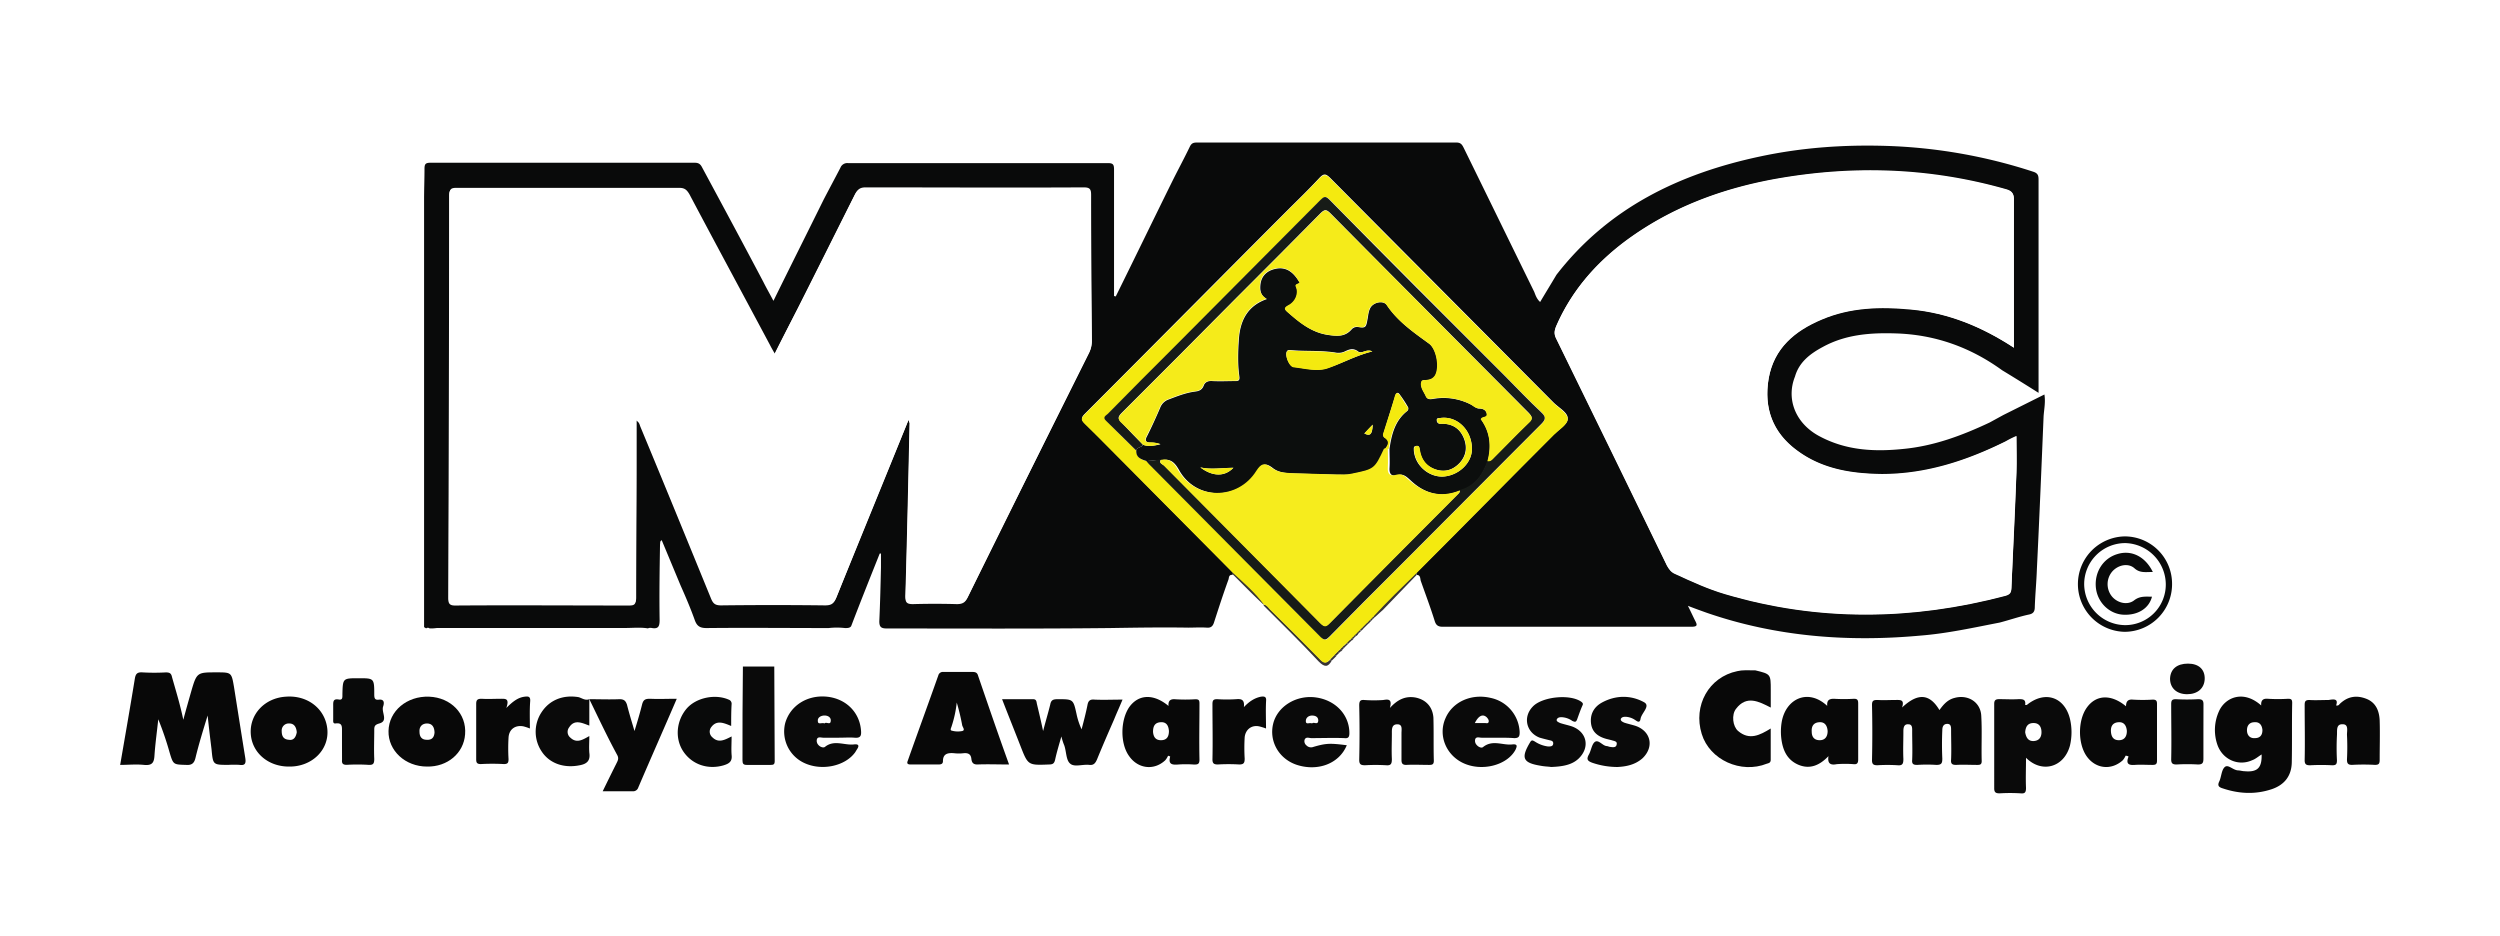 <svg xmlns="http://www.w3.org/2000/svg" viewBox="0 0 1610 602.8"><defs><style>.cls-1{fill:#fff;}.cls-2{fill:#090a0a;}.cls-3{fill:#373434;}.cls-4{fill:#f4ea0f;}.cls-5{fill:#0c0e0d;}.cls-6{fill:#171b17;}.cls-7{fill:#f6ec1d;}.cls-8{fill:#f5eb1a;}.cls-9{fill:#080808;}.cls-10{fill:#0a0a0a;}</style></defs><g id="Layer_2" data-name="Layer 2"><g id="Layer_1-2" data-name="Layer 1"><rect class="cls-1" width="1610" height="602.8"/><g id="Layer_3" data-name="Layer 3"><path class="cls-2" d="M544.19,404.47a45.61,45.61,0,0,0-10.51,0c-26.15,0-52.56-.27-78.7,0-4.31,0-6.2-1.35-7.55-5.13-2.69-7.54-5.93-15.09-9.16-22.36q-6.06-14.57-12.13-29.11c-1.35.81-.81,1.62-1.08,2.42-.27,16.44-.53,32.61-.27,49,0,4.05-.8,5.93-5.12,5.13a3.85,3.85,0,0,0-2.42.26c-4.85-.8-9.7-.26-14.56-.26H282c-1.07,0-2.15.26-3.5.26h-1.89a1.65,1.65,0,0,0-2.15,0c-.54-.26-.81-.53-1.35-.8V128.22c0-6.47.27-12.94.27-19.41,0-3,.54-4,3.77-4H447.43c2.7,0,3.78,1.08,4.85,3.23,13.21,24.53,26.42,49.05,39.35,73.58,1.89,3.77,4.05,7.55,6.47,12.13,11-22.37,21.83-43.93,32.34-65.22,3.51-6.74,7.28-13.75,10.78-20.49a4.72,4.72,0,0,1,4.85-3H713.44c3.24,0,4,.81,4,4v81.66a1.62,1.62,0,0,1,1.08.27c12.4-25.06,24.53-50.13,36.92-75.19,3.51-7,7.28-14,10.79-21.29,1.07-2.16,2.15-2.7,4.58-2.7H937.94c3,0,3.78,1.62,4.86,3.78,15.09,30.72,30.18,61.71,45.27,92.44.81,2.15,1.62,4.58,3.78,6.47,3.5-5.93,7-11.59,10.51-17.52,33.42-43.12,79.23-65.22,131.52-76.27,26.68-5.66,53.36-7.55,80.58-6.74a337.78,337.78,0,0,1,95.14,16.71c3.23,1.08,3.23,3,3.23,5.66V253q-12.12-7.68-23.44-14.55c-20.49-14.83-43.13-22.91-68.19-23.72-16.17-.54-32.34.54-47.16,8.62-8.09,4.32-15.37,9.71-18.06,19.14-5.93,14.82.54,30.72,16.44,38.81,17,8.89,35,9.7,53.36,7.81,19.68-1.88,37.73-8.62,55.52-17l8.89-4.86,26.42-13.2c.81,5.12-.27,9.7-.54,14.28-1.35,32.61-2.7,65.49-4.31,98.1-.27,8.09-1.08,16.44-1.35,24.53,0,3-1.08,4.31-4,4.85-6.2,1.35-12.4,3.5-18.6,5.12-16.71,3.24-33.69,7-50.67,8.36-46.89,4.31-93,.81-137.72-14.56-3.77-1.34-7.55-2.69-12.4-4.58,1.89,3.77,3.24,6.74,4.58,9.43,1.62,3,1.62,4.05-2.42,4.05H929.05c-3,0-4.31-1.08-5.12-3.78-2.7-8.62-5.93-17.24-8.89-25.6-.54-1.35,0-4-2.7-4,0-.54-.27-.81-.27-1.35,29.65-29.65,59-59.56,88.67-89.21,3.23-3.23,8.89-6.47,8.89-10,.27-4-5.66-7-9.16-10.51L856.82,114.74c-3-3-4.31-3.23-7.28,0-6.46,7-13.47,13.75-20.21,20.48-43.66,43.66-87.05,87.59-130.71,131.26-2.43,2.42-2.43,3.77,0,6.19,9.43,9.17,18.59,18.6,28,28C749,323.34,771.66,346,794,368.62a3.54,3.54,0,0,1-.26,1.62c-2.7-.27-2.16,2.15-2.7,3.23-3.23,8.9-6.2,18.06-9.16,27.22-.81,2.7-2.16,3.78-4.85,3.51-4-.27-7.82,0-11.86,0-16.71-.27-33.69,0-50.4.27-48,.53-95.68.27-143.65.27-3.5,0-4.85-.81-4.85-4.59.54-11.59.81-23.17,1.08-34.76v-8.9h-.81C560.63,371.32,554.7,386.14,549,401c-.27.81-.54,1.35-.81,2.16C547.42,404.47,545.81,404.47,544.19,404.47Zm41-134.22c.27,1.62.54,2.15.54,2.42-.81,36.93-1.61,73.85-2.69,111,0,4.05.54,5.39,4.85,5.39q14.14-.41,28.3,0c3.77,0,5.39-1.07,7-4.31Q662,306,701.31,227.4a16.62,16.62,0,0,0,1.62-7c-.27-31.26-.54-62.8-.54-94.06,0-3.77-.81-4.85-4.85-4.85-46.89.27-93.52.27-140.42,0-3.5,0-5.12,1.08-6.73,4.31-12.13,24.53-24.53,49.05-36.93,73.58-4.85,9.43-9.7,18.86-14.82,29.1a55.14,55.14,0,0,1-3-5.39c-17.52-32.34-34.77-65-52-97.29-1.35-2.69-3-4-6.47-4H293.54c-3.5,0-4.31.81-4.31,4.31,0,86.51-.27,172.76-.54,259.27,0,3.23.81,4.58,4.31,4.58,37.47-.27,74.66,0,112.12,0,3.5,0,4.31-.81,4.31-4.31,0-28.3.27-56.87.27-85.17V270.79c2.16,1.35,2.16,2.69,2.7,4,15.36,36.92,30.45,73.85,45.54,110.77,1.35,3.23,2.7,4.31,6.47,4.31,22.37-.27,44.74-.27,66.84,0,3.77,0,5.66-.81,7.28-4.85C553.89,346.52,569.25,309.06,585.15,270.25Zm711.78-46.36V129c0-4.58-1.35-6.19-5.39-7.27-47.43-13.48-95.4-15.36-143.92-7.28-35.57,5.93-69,17.79-98.64,39.08-20.48,14.82-36.65,33.15-46.89,56.6-1.08,2.69-1.35,4.85,0,7.54q36,73.19,71.42,146.35c1.35,2.42,2.69,4.31,5.39,5.39,10.51,4.85,21,9.7,32.07,12.94,60.1,17.78,120.2,17,180.57,1.07,2.7-.81,3.51-1.88,3.78-4.85,1.07-24.79,2.42-49.59,3.23-74.38.27-7.82,0-15.63,0-23.45h0a58,58,0,0,0-7,3.5c-25.06,12.4-51.2,21-79.77,21-19.68-.26-38.54-3.23-54.71-15.36-15.64-11.59-21.29-27.49-18.06-46.35,3.5-19.68,17-30.73,34.23-38,18.59-7.82,38-8.36,57.4-6.47C1254.62,201.52,1276.18,210.15,1296.93,223.89Z"/><path class="cls-3" d="M857.63,425.49c-2.43,4.31-4.58,4.31-8.36.54-11.58-12.4-23.71-24.26-35.57-36.12l.54-.54c1.88.27,3,2.16,4,3.24,10.78,10.78,21.56,21.29,32.07,32.07,2.43,2.42,4,2.42,6.2.27C856.82,425,857.09,425.22,857.63,425.49Z"/><path class="cls-3" d="M912.34,370.24q-10.92,11.31-21.83,22.64c-1.89,1.61-3.5,3.23-5.39,4.85-.27-.27-.54-.81-.81-1.08,8.89-9.7,18.33-18.87,27.76-28A2.92,2.92,0,0,0,912.34,370.24Z"/><path class="cls-3" d="M794,370a3.42,3.42,0,0,1,.27-1.62c7,6.47,14.29,12.94,20,20.48l-.54.54C807,383.17,800.49,376.44,794,370Z"/><path class="cls-3" d="M881.35,401.5l-3.51,3.5a2,2,0,0,1-.54-1.07l3-3A1.4,1.4,0,0,1,881.35,401.5Z"/><path class="cls-3" d="M860.59,422.52l-3,3a3.73,3.73,0,0,0-1.08-.81l3-3A3.8,3.8,0,0,0,860.59,422.52Z"/><path class="cls-3" d="M862.48,420.37l-2.16,2.15c-.26-.27-.8-.54-1.07-.81l1.88-1.88A1.59,1.59,0,0,1,862.48,420.37Z"/><path class="cls-3" d="M870.57,412.28l-2.43,2.43c-.27-.27-.54-.81-.81-1.08l1.89-1.89C869.76,412,870,412.28,870.57,412.28Z"/><path class="cls-3" d="M885.12,397.73,884,398.81c-.27-.27-.54-.81-.81-1.08l1.08-1.08A3.73,3.73,0,0,0,885.12,397.73Z"/><path class="cls-3" d="M884,398.81,883,399.88c-.27-.27-.54-.8-.8-1.07l1.07-1.08A3.73,3.73,0,0,0,884,398.81Z"/><path class="cls-3" d="M883,399.88,881.89,401c-.27-.27-.54-.81-.81-1.08l1.08-1.07C882.42,399.07,882.69,399.61,883,399.88Z"/><path class="cls-3" d="M863.56,419.29l-1.08,1.08c-.27-.27-.81-.54-1.08-.81l1.08-1.08C862.75,418.75,863.29,419,863.56,419.29Z"/><path class="cls-3" d="M864.64,418.48l-1.08,1.08c-.27-.27-.81-.54-1.08-.81l1.08-1.08A3.73,3.73,0,0,0,864.64,418.48Z"/><path class="cls-3" d="M865.45,417.4l-1.08,1.08c-.27-.27-.81-.54-1.08-.81l1.08-1.08A3.73,3.73,0,0,1,865.45,417.4Z"/><path class="cls-3" d="M866.52,416.32l-1.07,1.08c-.27-.27-.81-.54-1.08-.81l1.08-1.07C865.71,415.78,866.25,416.05,866.52,416.32Z"/><path class="cls-3" d="M868.14,414.71l-1.08,1.07a2,2,0,0,1-.54-1.07l1.08-1.08A1.4,1.4,0,0,0,868.14,414.71Z"/><path class="cls-3" d="M871.64,411.47l-1.07,1.08c-.27-.27-.81-.54-1.08-.81l1.08-1.08A3.8,3.8,0,0,0,871.64,411.47Z"/><path class="cls-3" d="M872.45,410.39l-1.08,1.08c-.26-.27-.8-.54-1.07-.81l1.07-1.07C871.64,409.86,872.18,410.12,872.45,410.39Z"/><path class="cls-3" d="M873.53,409.32l-1.08,1.07c-.27-.27-.81-.53-1.08-.8l1.08-1.08C872.72,409.05,873,409.32,873.53,409.32Z"/><path class="cls-3" d="M874.61,408.51l-1.08,1.08c-.27-.27-.81-.54-1.08-.81l1.08-1.08A3.73,3.73,0,0,0,874.61,408.51Z"/><path class="cls-3" d="M875.42,407.43l-1.08,1.08c-.27-.27-.81-.54-1.08-.81l1.08-1.08C874.61,406.89,875.15,407.16,875.42,407.43Z"/><path class="cls-3" d="M876.5,406.35l-1.08,1.08c-.27-.27-.81-.54-1.08-.81l1.08-1.08A1.45,1.45,0,0,0,876.5,406.35Z"/><path class="cls-3" d="M877.57,405.27l-1.07,1.08c-.27-.27-.81-.54-1.08-.81l1.08-1.07C876.76,405,877,405.27,877.57,405.27Z"/><path class="cls-3" d="M881.89,401a.58.58,0,0,1-.54.54,2,2,0,0,0-1.08-.54l1.08-1.08A1.4,1.4,0,0,1,881.89,401Z"/><path class="cls-3" d="M877.84,405c0,.27-.27.27-.54.54a2,2,0,0,0-1.07-.54l1.07-1.07A1.4,1.4,0,0,1,877.84,405Z"/><path class="cls-3" d="M867.06,415.78c0,.27-.27.27-.54.54a2.06,2.06,0,0,0-1.07-.54l1.07-1.07A2,2,0,0,0,867.06,415.78Z"/><path class="cls-1" d="M585.15,270.25c-15.63,38.81-31,76.27-46.35,114-1.62,3.77-3.24,4.85-7.28,4.85-22.37-.27-44.74-.27-66.84,0-3.5,0-5.12-1.08-6.47-4.31-15.09-36.92-30.45-73.85-45.54-110.77-.54-1.08-.54-2.69-2.7-4v29.65c0,28.29-.27,56.86-.27,85.16,0,3.5-1.08,4.31-4.31,4.31H293.27c-3.5,0-4.31-1.08-4.31-4.58.27-86.51.54-172.76.54-259.27,0-3.5,1.08-4.31,4.31-4.31H437.46c3.51,0,4.85,1.35,6.47,4,17.25,32.61,34.77,65,52,97.3.8,1.61,1.61,3,3,5.39,5.12-10.25,10-19.68,14.82-29.11,12.4-24.53,24.53-49.05,36.93-73.58,1.61-3,3.23-4.31,6.73-4.31,46.9,0,93.52.27,140.42,0,4,0,4.85,1.08,4.85,4.85,0,31.26.27,62.8.54,94.06a15.71,15.71,0,0,1-1.62,7C675.44,279.14,649.3,331.43,623.42,384c-1.61,3.24-3.23,4.58-7,4.31q-14.16-.41-28.3,0c-4.31.27-5.12-1.34-4.85-5.39,1.08-36.92,1.88-73.84,2.69-111C585.42,272.14,585.42,271.87,585.15,270.25Z"/><path class="cls-1" d="M1296.93,223.89c-20.75-13.47-42.31-22.37-66.3-24.52-19.67-1.89-39.08-1.35-57.4,6.47-17.25,7.27-30.73,18.32-34.23,38-3.24,18.86,2.42,34.76,18.06,46.35,16.17,12.13,35.3,15.1,54.71,15.36,28.57.27,54.71-8.62,79.77-21,2.43-1.08,4.85-2.42,7-3.5h0c0,7.82.27,15.63,0,23.45q-1.62,37.18-3.23,74.38c0,2.7-.81,4-3.78,4.85-60.37,15.9-120.47,16.71-180.57-1.08-11-3.23-21.56-8.08-32.07-12.93-2.7-1.08-4-3-5.39-5.39q-35.58-73.17-71.42-146.35c-1.35-2.69-1.08-4.85,0-7.54,10-23.45,26.41-41.78,46.89-56.6,29.38-21.29,62.8-33.15,98.64-39.08,48.52-8.08,96.49-5.93,143.92,7.28,4.31,1.08,5.66,3,5.39,7.27-.27,29.65,0,59.57,0,89.21Z"/><path class="cls-4" d="M866.52,414.71l-1.07,1.07-1.08,1.08-1.08,1.08L862.21,419l-1.08,1.08L859.25,422l-3,3c-2.15,2.42-3.77,2.42-6.2-.27-10.51-10.78-21.29-21.56-32.07-32.07-1.35-1.35-2.15-3-4-3.24-5.66-7.81-12.94-14-20-20.48-22.36-22.64-45-45.28-67.37-67.92-9.44-9.43-18.6-18.86-28-28-2.43-2.42-2.7-3.5,0-6.2,43.66-43.66,87.32-87.59,130.71-131.25,6.74-6.73,13.75-13.47,20.21-20.48,3-3,4.32-3,7.28,0,47.7,48.24,95.68,96.22,143.65,144.46,3.23,3.23,9.16,6.47,9.16,10.51-.27,3.5-5.66,6.74-8.89,10-29.65,29.65-59,59.56-88.67,89.21-9.43,9.16-18.86,18.33-27.76,28l-1.08,1.08-1.07,1.07-1.08,1.08L880,401.5l-3,3L876,405.54l-1.08,1.08-1.08,1.08-1.08,1.08-1.08,1.08-1.07,1.07L869.49,412l-1.08,1.08L866.52,415C867.06,413.9,866.79,414.44,866.52,414.71ZM731.77,290.19c0,4.58,3.23,5.93,6.74,6.74.53.54,1.07,1.35,1.61,1.89L850.89,410.39c2.43,2.43,3.51,1.89,5.39-.27,14-14.28,28.3-28.56,42.58-42.85,31.27-31.26,62.53-62.79,93.79-94.06,3-3,3-4.85,0-7.81-8.08-7.55-15.63-15.63-23.44-23.45-37.73-37.73-75.2-75.73-112.93-113.46-2.42-2.43-3.5-1.89-5.66.27-31,31.26-62,62.25-93,93.52-14.55,14.82-29.38,29.37-43.93,44.2-1.08,1.07-3.77,2.15-1.08,4.58C718.83,277.53,725.3,284,731.77,290.19Z"/><path class="cls-5" d="M738.51,296.93c-3.51-1.08-7-2.16-6.74-6.74.54-2.42,3.5-1.88,4.31-3.77,3.77,1.35,7.55.54,11.32-.27a15.34,15.34,0,0,0-5.93-1.08c-3.77,0-4.31-1.35-2.69-4.31,3-5.93,5.65-11.86,8.35-18.06a8.93,8.93,0,0,1,5.39-5.39c5.66-2.15,11.05-4.31,17-5.12,2.69-.27,4.58-1.08,5.66-3.77.81-2.43,3-3.24,5.66-3,4.85.27,9.7,0,14.28,0,2.16,0,3.51,0,3-3.23-1.08-7.82-.81-15.9-.27-23.72.81-12.13,5.66-21.56,18.06-25.87-4.59-2.43-4.59-6.47-4.05-10.24.81-4.58,3.78-7.55,8.36-8.9,8.35-2.42,13.2,2.43,17,8.9-3,1.08-3,1.08-2.16,3.23,1.35,4-.81,8.9-4.85,11-1.89,1.08-3.77,1.89-1.08,4.31,7.82,6.74,15.36,13.21,26.14,14.83,5.93.81,11,1.35,15.37-3.78a4.69,4.69,0,0,1,4-1.34c4.58.81,5.12.27,5.93-4.32.54-2.42.54-4.85,1.62-7.27,1.61-4.31,8.62-5.93,11.05-2.43,7,10.51,17.24,17.52,27.22,24.8,4.85,3.5,7,15.63,3.77,20.75-1.35,1.89-3,2.43-5.12,2.69-1.35,0-3.24-.26-3.51,1.08-1.07,3.51,1.35,6.2,2.7,9.17.81,2.15,2.43,2.15,4.31,1.88a38.58,38.58,0,0,1,24.53,3.51c1.88.8,3.5,2.69,5.66,2.69,2.42,0,4.31,1.08,4.85,3.51.27,2.69-3,1.34-3.77,3.5,5.92,8.08,6.73,17.25,4.31,26.95-3.24,8.89-8.09,16.44-17.79,18.87-12.4,5.12-23.18,1.88-32.34-7-2.7-2.43-4.58-4-8.09-3s-5.39-.54-5.12-4.58,0-8.08,0-12.4c1.35-9.16,3.51-18.05,11.32-24.25a2.09,2.09,0,0,0,.54-2.7,77.83,77.83,0,0,0-5.12-7.81c-1.08-1.62-2.16-1.89-3,.54q-3.65,11.72-7.28,23.44c-.54,1.62-.81,3,.81,3.78,3.23,2.15,2.15,4.58,0,7-6.2,13.21-6.2,13.21-20.76,16.18-3.5.8-6.73.53-10.24.53l-27.49-.8c-5.39-.27-10-.27-14.28-3.78-4.31-3.23-6.74-2.42-9.43,2.16-11.86,19.13-39.35,19.13-50.4-.27-2.7-4.85-5.39-7.82-11-6.74C744.7,296.39,741.74,296.66,738.51,296.93Zm145.26-70.61c-3.77-1.89-6.74,1.89-9.16,0-3.5-2.7-6.2-1.08-9.16.27a10,10,0,0,1-4.86.54c-9.7-1.62-19.4-.81-28.83-1.62-1.35,0-2.7-.54-3.24,1.35-.81,2.69,1.89,9.16,4.58,9.43,7.28.81,14.83,3,21.56.81C864.1,234.13,873,229,883.77,226.32Zm64.15,62.79c0-12.12-9.44-21.29-20.22-19.94-1.08.27-2.69-.27-2.42,1.62a2.12,2.12,0,0,0,2.15,2.15h2.43c5.93.27,10.24,3.24,12.67,8.9s1.88,11.32-2.43,16.17c-4,4.31-8.89,6.2-14.82,4.58-6.47-1.89-10-6.2-11-12.67-.27-1.61-.27-3.23-2.43-2.69-1.62.27-1.35,1.35-1.35,2.69.54,9.44,9.17,17.25,18.6,17C939.29,306.36,947.92,298.28,947.92,289.11ZM773,301c7.82,5.93,15.63,6.2,21.29.27C787,301.24,780,302.59,773,301Zm105.65-21.83c3.77,1.89,5.12.54,5.39-5.66C881.89,275.64,880.27,277.53,878.65,279.14Z"/><path class="cls-6" d="M736.08,286.42c-.81,1.89-3.77,1.35-4.31,3.77-6.47-6.47-12.94-12.66-19.41-19.13-2.69-2.43,0-3.51,1.08-4.58,14.55-14.83,29.38-29.65,43.93-44.2,31-31.27,62-62.26,93-93.52,2.16-2.16,3.24-2.7,5.66-.27q56.19,57,112.93,113.46c7.81,7.82,15.36,15.9,23.44,23.45,3.24,3,3.24,4.58,0,7.81-31.26,31.27-62.52,62.8-93.78,94.06C884.31,381.56,870,395.84,856,410.12c-1.88,1.89-3,2.43-5.39.27L739.85,298.82c-.54-.54-1.07-1.35-1.61-1.89,3.23-.27,6.19-.54,9.43-1.08-1.62,2.16.81,3,1.89,3.78C783,333.31,816.66,367,850.08,401c2.43,2.43,3.51,2.7,6.2.27,27.22-27.76,54.71-55,82.2-82.74.81-.81,1.89-1.35,1.62-3,10-2.7,14.55-10,17.79-18.87,2.15.54,3.23-1.08,4.58-2.42,7.28-7.28,14.55-14.83,22.1-22.1,2.69-2.43,2.16-3.78,0-6.2C942,223.08,899.13,180.23,856.82,137.38c-2.69-2.7-3.77-2.7-6.47,0-18.05,18.33-36.11,36.38-54.17,54.44-24.52,24.8-49,49.32-73.85,74.12-2.42,2.42-2.69,3.77,0,6.2C726.92,277,731.5,281.84,736.08,286.42Z"/><path class="cls-2" d="M1386.41,368.35c-4.58,0-8.35.81-11.86-2.42-4-3.51-10.51-2.16-14.28,2.15A12.56,12.56,0,0,0,1360,384c3.5,4.31,10,5.93,14.28,2.7,3.78-3,7.55-2.43,11.59-2.43-1.89,7.55-9.16,12.13-18.6,11.59-8.89-.54-16.44-7.82-17.51-17.25-1.08-10,4.58-19.13,14-21.83C1372.67,354.07,1381.56,358.38,1386.41,368.35Z"/><path class="cls-7" d="M940.1,315.8c.27,1.34-.81,2.15-1.62,3-27.49,27.49-54.71,55-82.2,82.74-2.42,2.7-3.77,2.16-6.2-.27L749.56,299.89c-.81-.8-3.51-1.61-1.89-3.77,5.66-1.08,8.35,1.89,11.05,6.74,11.32,19.4,38.54,19.4,50.4.27,3-4.58,5.12-5.39,9.43-2.16,4.31,3.51,9.16,3.51,14.28,3.78l27.49.8c3.51,0,7,.27,10.25-.53,14.55-3,14.55-3,20.75-16.18h2.42c0,4.05.27,8.09,0,12.4-.27,4.05,1.62,5.66,5.12,4.58,3.78-1.07,5.66.54,8.09,3C916.92,317.68,927.7,320.92,940.1,315.8Z"/><path class="cls-8" d="M736.08,286.42c-4.58-4.85-9.16-9.7-13.75-14-2.69-2.42-2.15-3.77,0-6.19,24.53-24.53,49.33-49.32,73.85-74.12C814.24,174,832.3,156,850.35,137.65c2.7-2.7,3.78-2.7,6.47,0q63.87,64.28,127.75,128.56c2.42,2.42,2.69,3.77,0,6.19-7.55,7.28-14.82,14.83-22.1,22.1-1.35,1.35-2.43,3-4.58,2.43,2.69-9.7,1.61-18.87-4.31-26.95.8-2.16,4.31-.81,3.77-3.5-.27-2.43-2.43-3.51-4.85-3.51s-3.78-1.62-5.66-2.69a38.83,38.83,0,0,0-24.53-3.51c-1.88.27-3.5.27-4.31-1.88-1.35-3-3.77-5.66-2.7-9.17.54-1.34,2.43-.81,3.51-1.07,2.15-.27,3.77-.81,5.12-2.7,3.23-5.12,1.08-17.25-3.77-20.75-10-7.28-20.22-14.29-27.22-24.8-2.16-3.5-9.17-1.61-11.05,2.43a57.19,57.19,0,0,0-1.62,7.28c-.81,4.58-1.62,5.12-5.93,4.31a4.22,4.22,0,0,0-4,1.34c-4.32,5.13-9.17,4.86-15.37,3.78-10.78-1.62-18.59-8.09-26.14-14.83-2.69-2.15-.81-3.23,1.08-4.31,4-2.15,6.2-7,4.85-11.05-.81-1.88-.81-1.88,2.16-3.23-3.51-6.74-8.36-11.32-17-8.9-4.58,1.35-7.55,4.32-8.36,8.9-.54,3.77-.54,7.54,4.05,10.24-12.4,4.31-17,13.74-18.06,25.87-.54,7.82-.81,15.9.27,23.72.54,3.23-.81,3.23-3,3.23H780.55c-2.7,0-4.58.54-5.66,3-1.08,2.69-3,3.5-5.66,3.77-5.93.81-11.59,3-17,5.12a8.9,8.9,0,0,0-5.39,5.39c-2.43,6.2-5.39,12.13-8.35,18.06-1.62,3.23-1.08,4.58,2.69,4.31a22.89,22.89,0,0,1,5.93,1.08C743.63,287,739.85,288,736.08,286.42Z"/><path class="cls-4" d="M883.77,226.32C873,229,864.1,234.13,854.66,237.37c-6.73,2.15-14.28,0-21.56-.81-2.69-.27-5.39-6.74-4.58-9.43.54-1.89,1.89-1.35,3.24-1.35,9.7.81,19.4,0,28.83,1.62a7.62,7.62,0,0,0,4.86-.54c3-1.08,5.66-2.7,9.16-.27C877,228.2,879.73,224.43,883.77,226.32Z"/><path class="cls-4" d="M947.92,289.11c0,9.17-8.63,17.25-18.6,17.79-9.43.27-18.06-7.54-18.6-17,0-1.34,0-2.42,1.35-2.69,2.16-.27,2.16,1.35,2.43,2.69,1.07,6.47,4.58,10.78,11,12.67,5.93,1.62,10.78-.27,14.82-4.58,4.31-4.85,4.85-10.24,2.43-16.17-2.43-5.39-6.47-8.36-12.67-8.9H927.7a2.11,2.11,0,0,1-2.15-2.15c-.27-1.62,1.34-1.35,2.42-1.62C938.48,267.82,947.92,277,947.92,289.11Z"/><path class="cls-4" d="M894.28,289.11h-2.42c1.88-2.42,3.23-4.58,0-7-1.62-1.08-1.35-2.43-.81-3.78,2.42-7.81,5.12-15.63,7.28-23.44.8-2.43,1.88-1.89,3-.54,1.89,2.42,3.23,5.39,5.12,7.81a2.09,2.09,0,0,1-.54,2.7C898.06,270.79,895.9,279.68,894.28,289.11Z"/><path class="cls-4" d="M773,301c7,1.62,14,.27,21.29.27C788.63,307.17,780.82,306.9,773,301Z"/><path class="cls-4" d="M878.65,279.14c1.62-1.88,3.24-3.5,5.39-5.66C883.5,280,882.42,281,878.65,279.14Z"/><path class="cls-2" d="M1398.81,376.17a30.65,30.65,0,0,1-30.46,30.72,30.73,30.73,0,0,1,0-61.45A30.49,30.49,0,0,1,1398.81,376.17Zm-56.6,0a26.58,26.58,0,0,0,26.14,26.41,26.12,26.12,0,0,0,26.42-26.41,26.76,26.76,0,0,0-26.15-26.42A26.46,26.46,0,0,0,1342.21,376.17Z"/><path class="cls-9" d="M133.72,460.79c-3,9.71-5.66,18.33-7.81,27.22-.81,3.51-2.43,4.85-5.93,4.59-8.36-.27-8.36,0-10.78-8.09a197.81,197.81,0,0,0-7.28-21.29c-.81,7.81-1.89,15.36-2.43,23.18-.26,4.58-1.34,6.73-6.73,6.2-5.12-.54-10.24,0-15.37,0,3.24-18.87,6.47-37.2,9.44-55.52.54-3.24,1.61-4.32,5.12-4.05a135.68,135.68,0,0,0,14.82,0c2.43,0,3.51.54,4,3,2.43,8.62,5.13,17.25,7.28,27.49,1.89-7,3.5-12.67,5.12-18.33C126.72,433,127,433,139.38,433c9.7,0,9.7,0,11.32,9.44,2.43,15.36,4.85,30.72,7.28,45.81.54,3.51-.27,4.85-3.77,4.32a60.67,60.67,0,0,0-7,0c-10.24,0-10,0-11-10.25C135.34,475.35,134.53,468.61,133.72,460.79Z"/><path class="cls-9" d="M1249,457.29c2.69-3.77,5.39-6.74,9.7-7.82,8.63-2.42,17,2.7,17.25,11.86.54,9.43,0,19.14.27,28.84,0,2.43-1.35,2.43-3,2.43-4.59,0-8.9-.27-13.48,0-2.7,0-3.5-.81-3.23-3.51.27-6.2,0-12.67,0-18.86,0-1.89,0-4.05-2.43-4.05-2.69,0-3.23,2.16-3.23,4.05-.27,6.19-.27,12.12,0,18.32,0,3-.54,4.05-3.78,4.05a94.86,94.86,0,0,0-12.39,0c-2.43,0-3.51-.54-3.24-3.24.27-6.2,0-12.13,0-18.33,0-1.88.27-4.58-2.42-4.58-3-.27-3.24,2.43-3.24,4.58,0,5.93-.27,11.86,0,17.79,0,3-.54,4.31-3.77,4a107.43,107.43,0,0,0-12.94,0c-2.42,0-3.5-.53-3.5-3.23q.4-17.79,0-35.57c0-2.7.81-3.24,3.5-3.24,4,.27,7.82,0,11.86,0,3,0,5.66-.27,4,4.85C1235.21,446,1242.76,446.78,1249,457.29Z"/><path class="cls-9" d="M649.84,492.33c-7.28,0-13.75-.27-20.49,0-2.69,0-3.5-1.35-3.77-3.51-.27-3-1.89-4-4.85-3.77a25.94,25.94,0,0,1-6.47,0c-3.77-.27-7,.27-7,5.12,0,1.89-1.34,2.16-3,2.16H586.5c-1.89,0-2.69-.54-1.89-2.43,6.47-18.33,13.21-36.65,19.68-55a3,3,0,0,1,3.23-2.16h18.87c1.89,0,3,.54,3.5,2.43C636.36,454.06,642.83,472.92,649.84,492.33Zm-33.69-39.89a73.81,73.81,0,0,1-3.24,15.09c-.27,1.08-1.34,2.7,0,3a14.39,14.39,0,0,0,6.74.26c2.16-.53.27-2.42,0-3.77A141.68,141.68,0,0,0,616.15,452.44Z"/><path class="cls-10" d="M1304.75,488c0,7-.27,13.21,0,19.41,0,3-.81,3.77-3.51,3.5a112.08,112.08,0,0,0-13.47,0c-2.43,0-3.5-.54-3.5-3.23V453.25c0-2.43,1.07-3,3.23-3,4,0,8.35.27,12.4,0,2.69,0,4.85,0,4.31,3.78.81,0,1.08,0,1.35-.27,11.59-9.17,24-4.86,27.49,9.16a37.51,37.51,0,0,1,0,17.25C1329.27,494.21,1315,498.26,1304.75,488Zm-.54-16.44c.54,3.24,1.89,5.93,5.66,5.66,3.5-.27,4.85-2.69,4.85-5.66,0-3.23-1.35-5.93-5.12-5.93C1305.56,465.64,1304.48,468.34,1304.21,471.57Z"/><path class="cls-9" d="M683.53,474.27c-1.62,5.66-3,10.24-4,14.82-.54,2.43-1.34,3.24-4,3.24-13.48.53-13.48.53-18.33-11.86-3.77-9.71-7.81-19.68-11.86-30.19h20c2.15,0,2.15,1.62,2.42,3,1.35,5.66,2.7,11.32,4,17.51,1.61-6.19,3.23-11.58,4.58-17,.54-3,1.89-3.51,4.85-3.51,10,0,10,0,12.13,9.7a45.54,45.54,0,0,0,3.23,9.71c1.35-5.12,2.7-10.24,3.78-15.63.53-3,1.88-3.78,4.58-3.51,5.66.27,11.59,0,18,0-1.88,4.58-3.77,8.63-5.39,12.67-3.77,8.62-7.54,17.25-11.05,25.87-1.07,2.43-2.15,3.78-4.85,3.51-4.31-.54-9.7,1.61-12.39-.81-2.7-2.16-2.43-7.55-3.78-11.59A38.23,38.23,0,0,1,683.53,474.27Z"/><path class="cls-9" d="M1129.3,431.69h1.07c10,2.42,10,2.42,10,12.66v11.32c-7.82-4-15.63-8.08-22.37.81-3,3.77-2.16,11.32,1.34,14.28,7.28,6.2,14,2.7,21-1.61v20.21c0,1.89-1.35,2.16-2.43,2.43-16.71,6.73-36.92-2.43-42-19.14-5.66-18.33,4.58-36.65,22.91-40.43C1122,431.42,1125.79,431.69,1129.3,431.69Z"/><path class="cls-9" d="M1177.54,486.94c-5.66,5.92-11.86,8.62-19.14,5.66-7.81-3.24-10.51-10-11.32-17.79a37.79,37.79,0,0,1,.27-9.44c2.43-15.36,17-22.36,29.38-10.78-.27-3.5,1.08-4.58,4.31-4.58a103.46,103.46,0,0,0,12.94,0c2.16,0,2.69.81,2.69,3v36.11c0,2.43-.8,3.24-3,3a71.83,71.83,0,0,0-10.78,0C1179.16,492.86,1176.73,492.06,1177.54,486.94Zm-.54-16.18c-.27-3.5-1.89-5.92-5.39-5.65-3.77.26-5.12,2.69-4.85,6.19,0,3.24,1.62,5.39,5.12,5.39C1175.65,476.69,1177,474,1177,470.76Z"/><path class="cls-9" d="M752.25,486.67a11.25,11.25,0,0,1-1.89,3c-7.27,6.74-17.51,5.39-23.17-2.69-5.93-8.09-5.66-23.18,0-31.54,5.93-8.35,15.63-8.89,25.33-.81-.27-3.23,1.08-4.58,4.31-4.31a103.46,103.46,0,0,0,12.94,0c2.15,0,2.69.54,2.69,2.7,0,12.13-.27,24,0,36.11,0,3-1.07,3.24-3.5,3.24a68.29,68.29,0,0,0-10.51,0c-3.77.27-6.2-.27-4.85-5.12C753.33,486.94,752.79,486.94,752.25,486.67Zm.54-15.91c-.27-3.77-1.89-5.92-5.39-5.65-3.77.26-4.85,2.69-4.85,6.19.27,3.24,1.62,5.39,5.12,5.39C751.71,476.69,752.79,474,752.79,470.76Z"/><path class="cls-9" d="M1368.89,486.67a11.49,11.49,0,0,1-1.88,3c-7.55,6.74-17.79,5.39-23.45-3-5.39-8.09-5.39-22.37,0-30.46,5.93-8.89,15.9-9.43,25.6-1.35,0-3.23,1.35-4.58,4.31-4.31a103.46,103.46,0,0,0,12.94,0c2.16,0,2.7.81,2.7,2.7V489.9c0,2.43-1.08,2.7-3,2.7-3.77,0-7.55-.27-11.32,0s-5.93-.54-4-5.39A3.9,3.9,0,0,0,1368.89,486.67Zm.81-15.91c-.27-3.5-1.89-5.92-5.39-5.65-3.77.26-5.12,2.69-4.85,6.19.27,3.24,1.62,5.39,5.12,5.39C1368.35,476.69,1369.7,474,1369.7,470.76Z"/><path class="cls-9" d="M1504.46,454.32c1.61.27,1.88-.53,2.42-1.07,5.12-4.85,10.78-5.66,17-3.24s8.36,7.82,8.63,14c.26,8.35,0,17,0,25.33,0,2.43-.54,3.24-3,3.24a135.68,135.68,0,0,0-14.82,0c-2.7,0-3.24-1.08-3.24-3.51a156.16,156.16,0,0,0,0-15.9c0-2.69,1.08-6.74-2.69-6.74-4.58-.27-3.51,4.31-3.77,7.28a156.16,156.16,0,0,0,0,15.9c0,2.43-.54,3.23-3,3.23a130.79,130.79,0,0,0-14.28,0c-2.43,0-3.51-.53-3.51-3.23.27-11.86,0-23.72,0-35.57,0-2.43.54-3.24,3-3.24,4,.27,8.35,0,12.39,0C1502.84,450.28,1506.07,449.74,1504.46,454.32Z"/><path class="cls-9" d="M379.52,450.28c6.47,0,12.93.27,19.4,0,3,0,4,1.08,4.85,3.51,1.35,5.39,3,10.78,4.85,17,1.89-6.19,3.51-11.58,4.86-17,.8-3.24,2.15-3.78,5.12-3.78,5.66.27,11,0,17.24,0-8.35,19.41-16.71,38.27-24.79,57.14a3.49,3.49,0,0,1-3.77,2.42H388.14c3-6.19,5.93-12.12,8.9-18.05.8-1.62,1.61-3,.53-5.12-6.46-11.86-12.12-24-18.05-36.12Z"/><path class="cls-9" d="M895.09,455.94c5.12-5.66,10.24-7.81,16.44-6.74,6.74,1.35,11.05,5.93,11.59,12.94.27,9.16,0,18.6.27,27.76,0,2.43-1.08,2.7-3,2.7-4.86,0-10-.27-14.83,0-2.42,0-3-1.08-3-3.24V472.11c0-2.42.81-5.66-2.7-5.66-3.77,0-3.5,3.51-3.5,5.93,0,5.39-.27,10.78,0,16.44,0,3-.54,4.31-3.77,4a116.55,116.55,0,0,0-13.48,0c-2.69,0-3.77-.53-3.77-3.5.27-11.59.27-23.45,0-35,0-3,.81-3.77,3.5-3.5a86.93,86.93,0,0,0,11.86,0C894,450.28,896.71,450,895.09,455.94Z"/><path class="cls-9" d="M186,493.67c-13.48,0-24-9.16-24.53-21.56s9.17-22.64,22.64-23.45c14-1.07,25.34,7.82,26.68,20.76C212.15,482.89,200.83,493.94,186,493.67Zm5.12-22.1c-.27-3.23-1.62-5.66-4.85-5.66a4.53,4.53,0,0,0-4.85,4.85c0,3.24,1.07,5.4,4.58,5.66C189.24,477,190.59,474.54,191.13,471.57Z"/><path class="cls-9" d="M275,493.67c-14,0-25.07-10.24-24.8-22.91.27-12.93,11.86-22.63,26.14-22.1,14,.54,24.26,11,23.18,24.26C298.66,485.05,288.15,493.94,275,493.67Zm4.85-21.56c0-4-1.62-6.2-4.85-6.2s-5.12,2.16-4.85,5.39c0,3,1.34,5.12,4.58,5.12C278.18,476.69,279.53,474.81,279.8,472.11Z"/><path class="cls-10" d="M867.33,479.93c-4.85,11.86-18.59,17-32.07,12.67-11.59-3.78-18.06-15.1-15.36-26.42s15.09-18.86,27.76-17S869,460.52,869,472.11c0,2.7-.81,3.51-3.24,3.24-7-.27-14.28,0-21.29,0-1.34,0-3.5-1.08-4.31,1.07a3.37,3.37,0,0,0,1.08,3.51,4.13,4.13,0,0,0,4.58,1.08C854.13,478.58,856.55,478.58,867.33,479.93Zm-22.37-14c1.08-1.34,3.78,1.35,4-1.88,0-2.43-1.89-3.24-4-3.24s-4,1.35-4,3.51C840.92,467,843.35,465.11,845,465.91Z"/><path class="cls-10" d="M540.15,475.08h-10c-1.34,0-3.23-.81-4,.81a3.86,3.86,0,0,0,.81,3.77c1.08,1.35,3.23,2.15,4.31,1.35,5.93-4.85,12.67-.81,18.87-1.62,2.42-.27,3.5.54,1.88,3-.54.81-.8,1.35-1.34,2.16-6.47,8.89-21.56,12.13-32.88,6.74a22.32,22.32,0,0,1-12.13-25.61c3.23-11.32,14.28-18.32,27-17,12.4,1.35,21,10.25,21.83,21.84.27,3.23-.27,4.85-4,4.58C547.42,474.81,543.92,475.08,540.15,475.08ZM531,465.91c1.08-1.34,3.78,1.35,4-1.61.27-2.16-1.61-3.51-4-3.51s-4.58,1.35-4.31,3.51C526.67,467,529.37,465.11,531,465.91Z"/><path class="cls-10" d="M964.09,475.08h-10c-1.34,0-3.23-.81-4,.81a3.86,3.86,0,0,0,.81,3.77c1.08,1.35,3.23,2.42,4.31,1.35,6.2-4.85,12.67-.81,18.87-1.62,3.23-.27,3,1.08,1.88,3.5-5.39,10-21.83,14.29-34,8.36-11-5.39-15.9-18.06-11-28.84,4.58-10.51,16.71-15.9,29.1-12.94a23.48,23.48,0,0,1,18.6,22.1c0,2.7-.54,3.78-3.5,3.78C971.63,475.08,967.86,475.08,964.09,475.08Zm-14.29-9.44h6.47c.81,0,2.16.54,2.43-.8.27-1.08-.54-2.16-1.35-3C954.92,459.71,952.23,460.79,949.8,465.64Z"/><path class="cls-10" d="M998.85,493.94c-1.34-.27-4-.27-6.73-.81-11.59-1.88-12.67-5.12-6.74-15.09,1.08-1.88,1.88-1.08,3-.54a19.76,19.76,0,0,0,8.63,3.24c1.34,0,3,0,3.23-1.62.27-1.89-1.08-2.16-2.42-2.43-2.16-.53-4.32-1.07-6.2-1.61-8.63-3.24-11.05-13.21-4.59-19.95,5.93-6.46,24-8.35,31.27-3.23,1.08.81,1.35,1.35.81,2.42-1.35,3-2.43,6.2-3.51,9.17-.81,1.88-1.61,1.35-3,.81a12.9,12.9,0,0,0-7-2.43c-1.35,0-2.42.27-3,1.35-.54,1.35,1.07,1.89,2.15,2.42,2.43.81,5.12,1.35,7.55,2.16,9.7,3.5,11.86,13.48,4.31,20.75C1012.33,492.6,1006.4,493.67,998.85,493.94Z"/><path class="cls-10" d="M1041.71,493.94a49.83,49.83,0,0,1-16.18-2.69c-3-1.08-4-2.16-2.42-5.12,1.62-2.7,1.89-6.74,4-8.36,2.43-1.61,4.85,2.43,7.55,2.7.81,0,1.62.54,2.42.54,1.62.27,3.78.54,4.05-1.62.54-2.16-1.89-2.16-3.24-2.7l-3.23-.8c-5.12-1.35-9.17-4.05-10-9.71-.81-5.93,1.61-10.78,7-13.74,8.9-4.85,18.6-4.85,27-.27,4.59,2.42-1.61,7-2.15,10.78-.54,3.23-2.43,1.35-3.77.54a11.86,11.86,0,0,0-5.93-1.89c-1.35,0-2.43.27-3,1.35-.27,1.35,1.08,1.89,2.16,2.42,2.42.81,5.12,1.35,7.54,2.16,9.71,3.5,11.86,13.48,4.32,20.75C1053,492.6,1047.1,493.67,1041.71,493.94Z"/><path class="cls-2" d="M220.24,478.85V471c0-3,.27-5.66-4.05-5.12-1.88.27-1.61-1.34-1.61-2.69v-8.36c0-2.69-.27-5.12,3.77-4.31,1.89.27,2.16-.81,2.16-2.42v-1.08c.26-10.24.26-10.24,10.51-10.24,9.7,0,10,0,10,10,0,2.42,0,4.31,3.23,3.77,3.78-.27,3,3,2.43,4.58-1.08,3.78,3.5,9.17-2.43,10.78-2.69.81-3.23,1.62-3.23,4,0,6.2-.27,12.66,0,18.86,0,3.24-.81,4-4,3.78a116.81,116.81,0,0,0-13.75,0c-2.43,0-3.23-.81-3-3.24Z"/><path class="cls-10" d="M478.43,429.26h20.21c0,20.21.27,40.43.27,60.91,0,2.16-.81,2.43-2.69,2.43H480.85c-2.15,0-2.69-.81-2.69-3C478.16,469.42,478.16,449.2,478.43,429.26Z"/><path class="cls-10" d="M379.52,450.28h0v17c-4.58-1.62-9.44-4.31-12.94,1.08a4.77,4.77,0,0,0,.81,6.74c4,3.77,7.81,1.34,12.13-1.08,0,4-.27,7.28,0,10.78.81,5.39-1.89,7.28-6.47,8.08-9.7,1.89-18.87-1.07-24-8.62a22.75,22.75,0,0,1-.27-25.6c5.12-7.82,13.75-11.32,23.72-9.71C374.67,449.47,376.82,451.36,379.52,450.28Z"/><path class="cls-2" d="M470.88,467.53c-4.58-1.89-9.16-4-12.67.54a4.75,4.75,0,0,0,.54,6.74c4.05,4,8.09,1.61,12.4-.54,0,4.31-.27,8.08,0,11.86.54,4.31-1.62,5.66-5.12,6.73-10.24,3-20.48-.53-26.14-9.16-5.39-8.35-4.31-19.67,2.42-27.49,6.2-7,18.33-9.43,26.95-5.66a2.79,2.79,0,0,1,1.89,3C470.88,458.1,470.88,462.68,470.88,467.53Z"/><path class="cls-9" d="M815.32,469.15A38.45,38.45,0,0,0,811,467.8c-4.85-1.08-8.89,1.89-9.43,7a116.64,116.64,0,0,0,0,13.74c0,2.7-.54,3.78-3.5,3.78a116.81,116.81,0,0,0-13.75,0c-2.42,0-3.5-.54-3.5-3.24.27-11.86,0-23.72,0-35.57,0-2.43.54-3.24,3-3.24a95,95,0,0,0,12.4,0c3.24-.27,5.39.27,4.85,5.12,3.51-3.77,7-5.93,11.05-6.74,2.16-.26,3.51,0,3.24,2.7C815.05,457.29,815.32,463.22,815.32,469.15Z"/><path class="cls-9" d="M341.25,469.15a35.48,35.48,0,0,0-4.05-1.35c-5.39-1.08-9.43,1.89-9.7,7.28a116.64,116.64,0,0,0,0,13.74c0,2.43-.54,3.24-3,3.24a135.86,135.86,0,0,0-14.83,0c-2.69,0-3-1.08-3-3.24V453.25c0-2.7,1.08-3.24,3.5-3.24,4.05.27,8.36,0,12.4,0,3,0,5.66-.27,3.5,5.93,4.32-4.31,7.55-6.74,11.86-7.28,2.16-.26,3.78-.26,3.51,3C341,457.56,341.25,463.22,341.25,469.15Z"/><path class="cls-2" d="M1419,471.3v17.25c0,2.7-.54,3.78-3.5,3.78a116.81,116.81,0,0,0-13.75,0c-2.42,0-3.5-.54-3.5-3.24.27-11.86,0-23.72,0-35.57,0-2.43.54-3.24,3-3.24a126.13,126.13,0,0,0,14.29,0c2.42,0,3.5.54,3.5,3.24Z"/><path class="cls-10" d="M1409.05,427.37c7,0,11,3.78,10.78,10-.27,5.92-4.58,9.7-11.32,9.7s-11-4-11-10C1397.73,430.88,1402,427.37,1409.05,427.37Z"/><path class="cls-9" d="M1456.48,485.86c-2.15,1.35-4,3-6.2,3.77-8.89,4-19.13-.54-22.36-10.24A29.14,29.14,0,0,1,1429,458.1c3.78-8.63,15.37-14.29,27.22-3.78-.27-3.5,1.35-4.58,4.32-4.31a103.3,103.3,0,0,0,12.93,0c2.16,0,2.7.54,2.7,2.7-.27,12.93,0,25.87-.27,38.54-.27,8.62-4.85,14.28-12.94,17-10.51,3.5-21,3-31.53-.54-2.7-.81-3.5-1.89-2.16-4.58,1.35-3,1.35-7.28,3.51-9.17s5.12,1.89,8.35,2.16c1.35,0,3,.54,4.31.54C1453.79,497.45,1456.75,494.48,1456.48,485.86Zm.54-15.63c-.27-3.24-1.88-5.39-5.12-5.12-3.23,0-4.85,2.15-4.85,5.12,0,3.23,1.89,5.39,5.12,5.12C1455.41,475.35,1457,473.46,1457,470.23Z"/></g></g></g></svg>